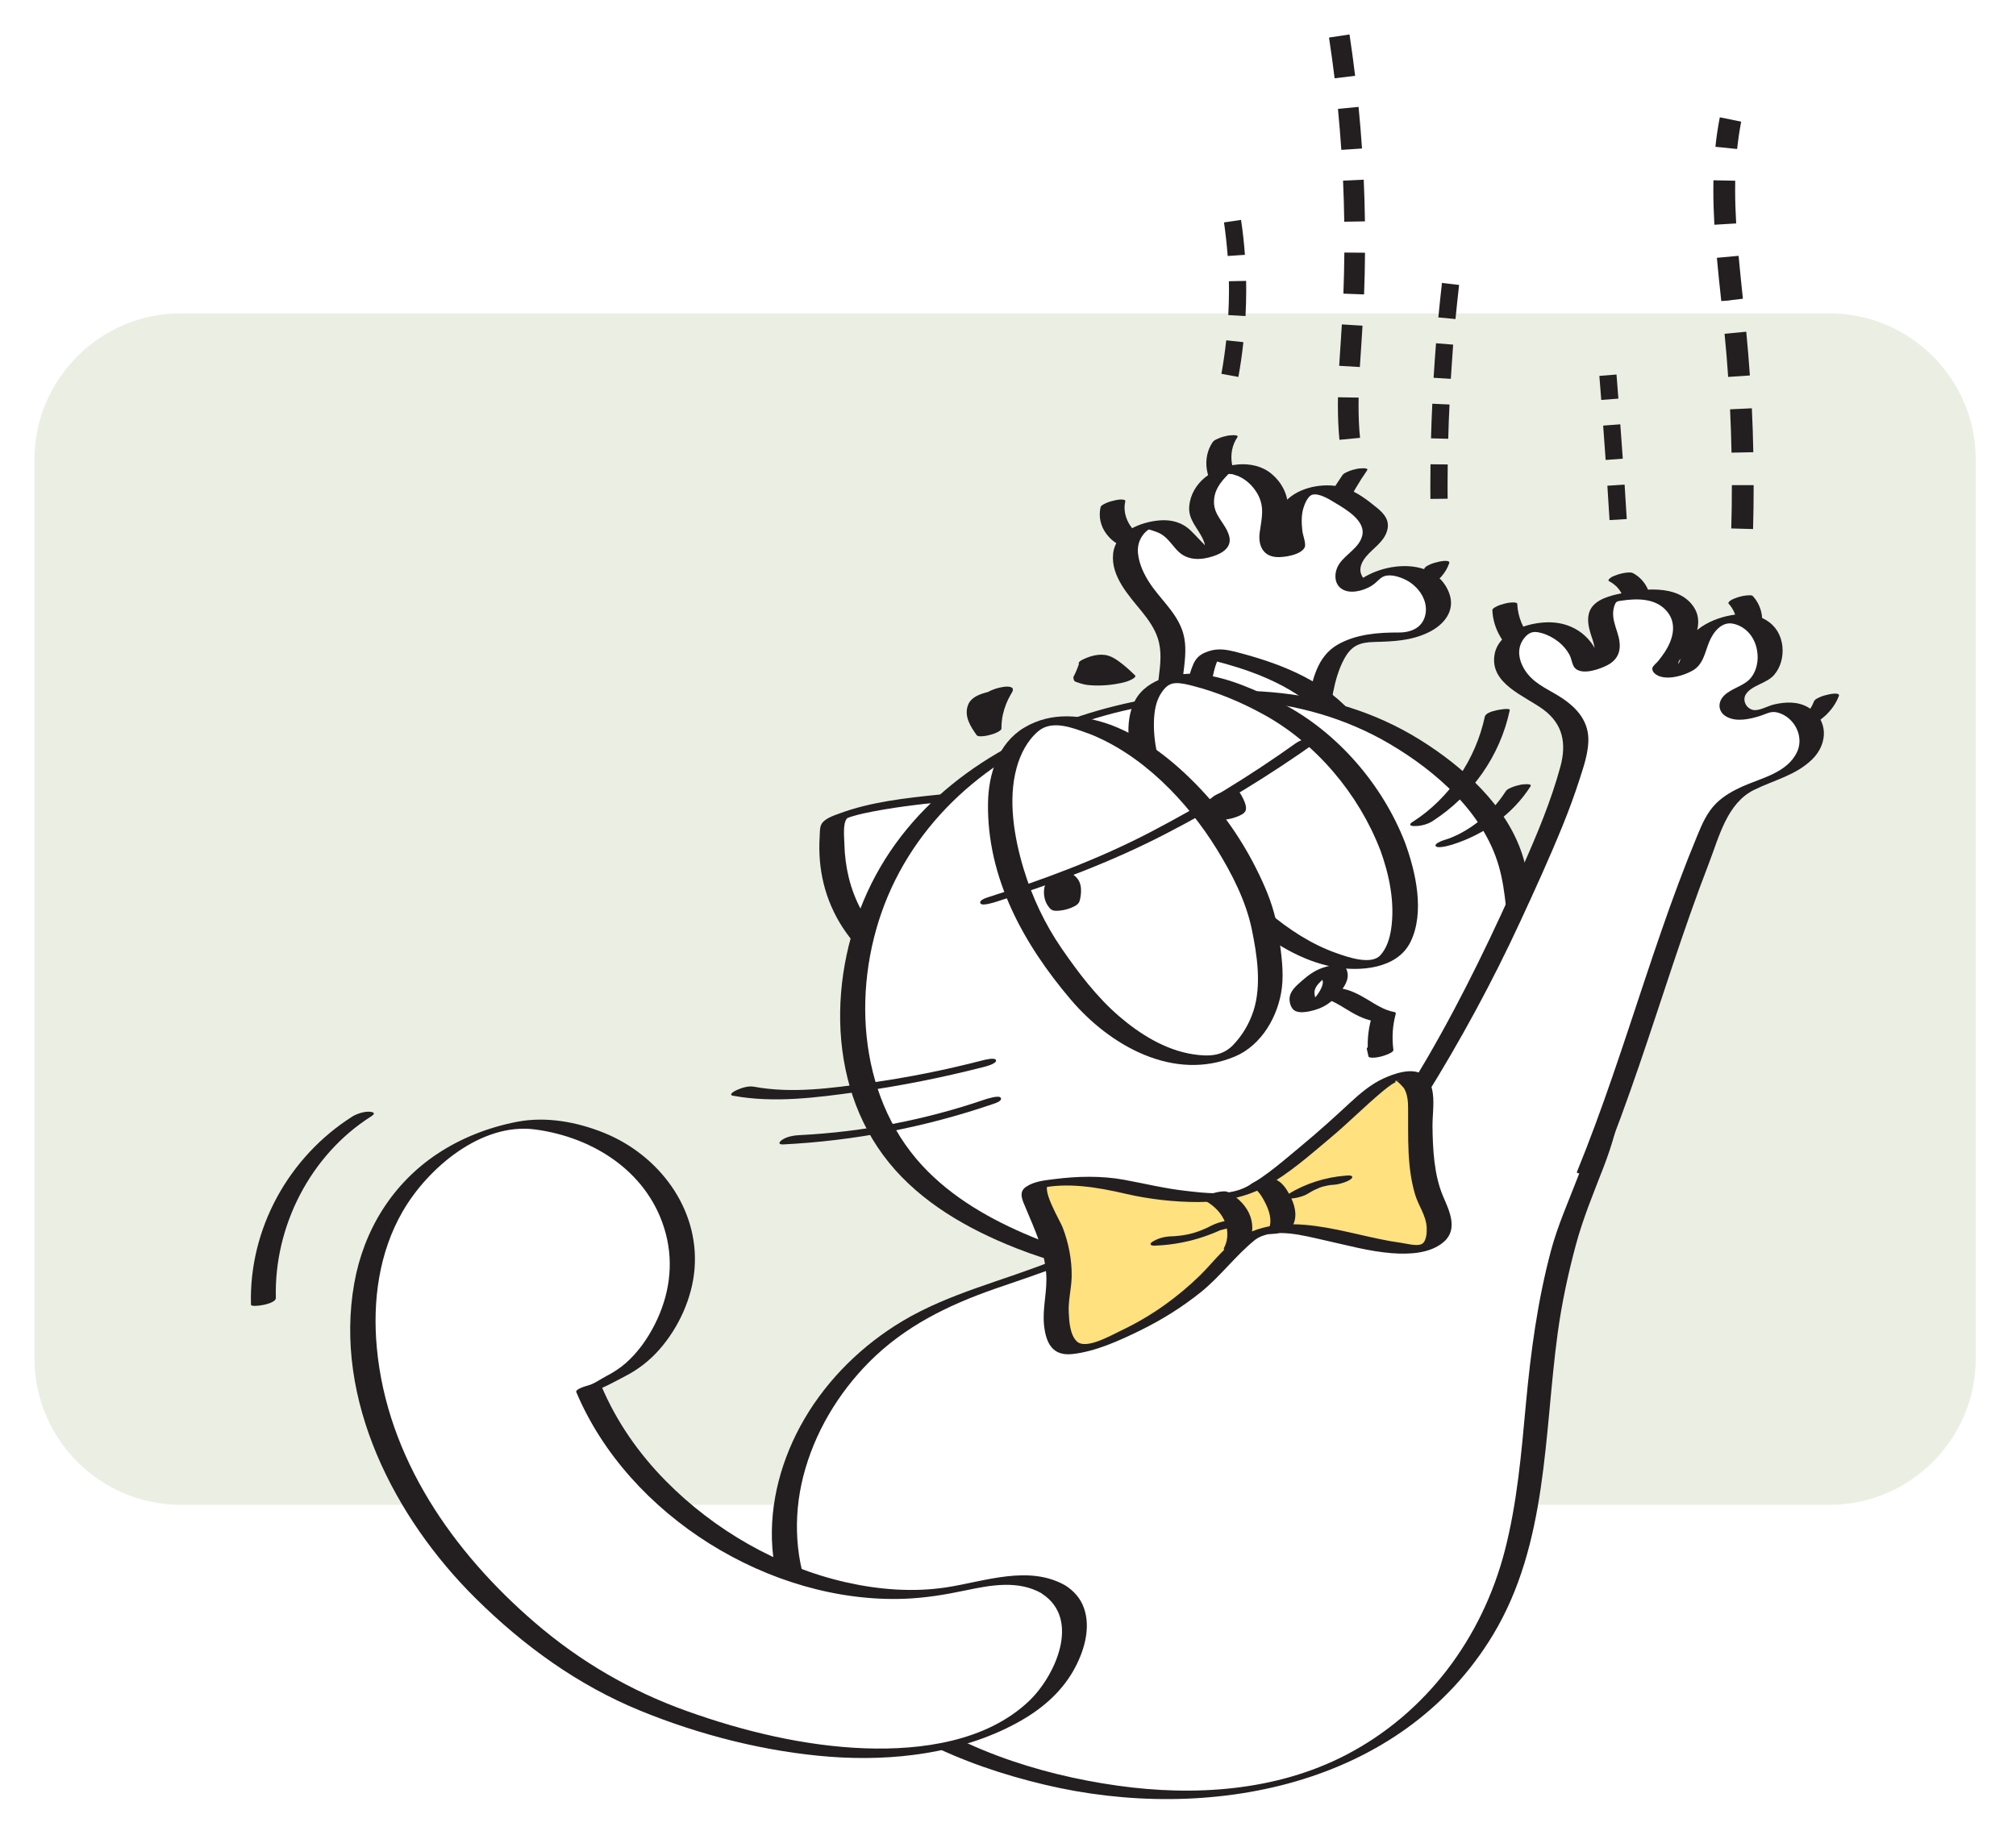 <?xml version="1.0" encoding="UTF-8"?> <svg xmlns="http://www.w3.org/2000/svg" width="234" height="213" viewBox="0 0 234 213" fill="none"> <g filter="url(#filter0_d_311_3315)"> <path d="M229.33 153.74C229.33 163.07 221.7 170.7 212.37 170.7H20.96C11.63 170.7 4 163.07 4 153.74V49.34C4 40.01 11.63 32.38 20.96 32.38H212.37C221.7 32.38 229.33 40.01 229.33 49.34V153.74Z" fill="#EBEFE3"></path> <path d="M133.51 58.54C133.8 58.55 133.44 58.53 133.36 58.51C133.25 58.49 133.14 58.47 133.04 58.44C133.18 58.48 133 58.42 132.98 58.42C132.93 58.4 132.89 58.38 132.84 58.37C132.74 58.33 132.64 58.28 132.54 58.23C132.15 58.02 131.8 57.74 131.49 57.42C131.52 57.45 131.54 57.48 131.57 57.51C130.78 56.64 130.35 55.44 130.6 54.27C130.59 54.31 130.58 54.35 130.58 54.38C130.59 54.34 130.6 54.3 130.61 54.26C130.65 54.08 130.56 54.04 130.39 54.01C130.11 53.96 129.74 54.01 129.48 54.07C129.1 54.15 128.72 54.25 128.37 54.41C128.28 54.46 128.19 54.5 128.09 54.55C127.96 54.61 127.85 54.7 127.76 54.82C127.48 55.95 127.74 57.09 128.44 58.01C128.78 58.46 129.2 58.85 129.69 59.13C130.28 59.47 130.93 59.6 131.6 59.63C131.93 59.65 132.34 59.55 132.65 59.47C132.98 59.38 133.35 59.26 133.64 59.09C133.75 59.02 134.04 58.88 133.99 58.71C133.96 58.52 133.61 58.54 133.51 58.54Z" fill="#231F20"></path> <path d="M144.42 52.36C142.8 51.05 142.45 48.48 143.62 46.77C143.89 46.38 142.58 46.56 142.48 46.58C142.1 46.66 141.72 46.76 141.37 46.92C141.16 47.02 140.9 47.12 140.76 47.32C139.48 49.2 139.91 51.9 141.67 53.31C141.82 53.43 142.25 53.37 142.4 53.36C142.77 53.32 143.17 53.23 143.53 53.1C143.7 53.03 144.77 52.65 144.42 52.36Z" fill="#231F20"></path> <path d="M156.18 54.88C156.9 53.39 157.74 51.96 158.68 50.61C158.95 50.22 157.63 50.4 157.54 50.42C157.16 50.5 156.78 50.6 156.43 50.76C156.22 50.86 155.96 50.96 155.82 51.16C154.88 52.52 154.04 53.95 153.32 55.43C153.11 55.85 154.32 55.65 154.46 55.62C154.84 55.54 155.22 55.44 155.57 55.28C155.76 55.19 156.08 55.08 156.18 54.88Z" fill="#231F20"></path> <path d="M162.39 65.21C164.72 64.94 167.39 63.78 168.21 61.39C168.36 60.95 167.25 61.16 167.07 61.2C166.69 61.28 166.31 61.38 165.96 61.54C165.87 61.59 165.78 61.63 165.68 61.68C165.55 61.74 165.44 61.83 165.35 61.95C165.22 62.33 165.04 62.68 164.82 63.01C164.71 63.17 164.6 63.32 164.47 63.46C164.42 63.52 164.4 63.54 164.46 63.47C164.42 63.51 164.38 63.55 164.35 63.58C164.28 63.65 164.21 63.72 164.13 63.78C164.05 63.84 163.98 63.91 163.9 63.97C163.86 64 163.83 64.02 163.79 64.05C163.66 64.14 163.78 64.05 163.84 64.02C163.75 64.07 163.67 64.13 163.59 64.17C163.55 64.19 163.51 64.21 163.47 64.23C163.28 64.33 163.75 64.1 163.55 64.19C163.51 64.21 163.47 64.23 163.43 64.24C163.23 64.33 163.56 64.19 163.59 64.18C163.54 64.19 163.49 64.22 163.44 64.23C163.21 64.31 163.85 64.12 163.62 64.18C163.58 64.19 163.53 64.2 163.49 64.21C163.32 64.25 163.91 64.12 163.69 64.16C163.64 64.17 163.58 64.18 163.53 64.19C163.61 64.18 163.7 64.16 163.78 64.15C163.74 64.15 163.71 64.16 163.67 64.16C163.29 64.2 162.9 64.3 162.54 64.42C162.29 64.51 161.92 64.64 161.72 64.83C161.63 64.91 161.48 65.06 161.65 65.16C161.86 65.28 162.18 65.24 162.39 65.21Z" fill="#231F20"></path> <path d="M179.21 71.34C178.66 71.01 178.17 70.6 177.73 70.13C177.76 70.16 177.78 70.19 177.81 70.22C176.79 69.08 176.17 67.62 176.11 66.09C176.1 65.93 175.66 65.94 175.61 65.94C175.27 65.94 174.88 66.01 174.56 66.1C174.22 66.19 173.87 66.3 173.57 66.48C173.44 66.56 173.21 66.67 173.22 66.86C173.32 69.07 174.58 71.15 176.48 72.29C176.66 72.4 177.02 72.36 177.21 72.34C177.58 72.3 177.98 72.21 178.34 72.08C178.45 72.03 179.59 71.58 179.21 71.34Z" fill="#231F20"></path> <path d="M191.46 67.16C191.98 65.39 191.18 63.39 189.53 62.53C189.33 62.43 189.01 62.46 188.8 62.48C188.43 62.52 188.03 62.61 187.67 62.74C187.4 62.84 187.07 62.94 186.85 63.15C186.76 63.23 186.6 63.39 186.78 63.48C187.16 63.68 187.5 63.94 187.79 64.26C187.76 64.23 187.74 64.2 187.71 64.17C188.53 65.09 188.91 66.37 188.64 67.58C188.65 67.54 188.66 67.5 188.66 67.47C188.64 67.55 188.62 67.63 188.6 67.71C188.47 68.15 189.55 67.94 189.74 67.9C190.12 67.82 190.5 67.72 190.85 67.56C191.02 67.49 191.4 67.36 191.46 67.16Z" fill="#231F20"></path> <path d="M203.72 70.45C204.94 68.89 204.77 66.59 203.43 65.18C203.31 65.06 202.81 65.12 202.7 65.13C202.33 65.17 201.93 65.26 201.57 65.39C201.29 65.49 200.98 65.6 200.75 65.8C200.63 65.91 200.56 66 200.68 66.13C200.7 66.15 200.71 66.16 200.73 66.18C200.7 66.15 200.68 66.12 200.65 66.09C201.5 67.03 201.8 68.35 201.55 69.59C201.56 69.55 201.57 69.51 201.57 69.48C201.44 70.04 201.21 70.55 200.86 71C200.74 71.16 201 71.23 201.08 71.25C201.36 71.3 201.73 71.25 201.99 71.19C202.37 71.11 202.75 71.01 203.1 70.85C203.34 70.75 203.57 70.64 203.72 70.45Z" fill="#231F20"></path> <path d="M209.57 80.51C211.28 79.83 212.78 78.54 213.44 76.8C213.61 76.36 212.47 76.57 212.3 76.61C211.92 76.69 211.54 76.79 211.19 76.95C211.1 77 211.01 77.04 210.91 77.09C210.78 77.15 210.67 77.24 210.58 77.36C210.31 78.06 209.91 78.7 209.4 79.25C209.44 79.21 209.48 79.16 209.52 79.12C209.24 79.42 208.93 79.68 208.6 79.92C208.43 80.04 208.73 79.84 208.64 79.89C208.6 79.92 208.56 79.94 208.51 79.97C208.42 80.02 208.34 80.07 208.25 80.12C208.2 80.14 208.02 80.24 208.23 80.13C208.44 80.03 208.26 80.12 208.21 80.14C208.11 80.19 208.01 80.23 207.91 80.27C207.76 80.33 207.38 80.5 207.3 80.67C207.22 80.84 207.38 80.9 207.52 80.92C208.21 81.01 208.97 80.75 209.57 80.51Z" fill="#231F20"></path> <path d="M150.82 118.07C150.43 109.7 150.62 101.3 151.37 92.96C151.91 86.96 152.33 81.09 153.72 75.23C154.82 70.6 157.09 69.91 161.81 70C164.03 70.04 166.67 69.01 166.97 66.81C167.1 65.85 166.71 64.87 166.11 64.11C164.22 61.72 160.05 61.71 158.14 64.08C157.15 64.46 156.23 63.12 156.5 62.1C156.77 61.08 157.68 60.38 158.44 59.64C159.2 58.91 159.91 57.88 159.61 56.86C159.42 56.21 158.85 55.75 158.32 55.33C157.24 54.48 156.13 53.61 154.82 53.18C153.52 52.74 151.95 52.81 150.91 53.71C149.27 55.12 149.6 57.7 150.07 59.81C149.43 60.66 147.94 59.88 147.71 58.84C147.47 57.8 147.93 56.73 148.04 55.67C148.32 53 145.91 50.28 143.23 50.48C140.55 50.68 138.58 54.06 139.93 56.39C140.58 57.52 141.85 58.77 141.12 59.85C140.58 60.65 139.31 60.49 138.55 59.91C137.79 59.33 137.29 58.45 136.55 57.83C134 55.71 130.08 57.78 130.71 60.99C131.7 66.08 136.76 67.13 136.13 72.87C134.59 87.03 130.77 100.94 129.01 115.12" fill="white"></path> <path d="M152.27 117.68C151.99 111.36 152.01 105.03 152.37 98.71C152.72 92.58 153.2 86.38 154.12 80.31C154.51 77.76 154.77 74.81 156.02 72.5C156.86 70.94 157.83 70.57 159.51 70.53C161.71 70.47 163.75 70.4 165.78 69.43C167.6 68.56 169.01 66.88 168.18 64.78C166.4 60.25 159.32 61.31 156.71 64.34C157.28 64.09 157.85 63.85 158.42 63.6C158.84 63.51 158.45 63.38 158.27 63.15C158.09 62.91 157.95 62.63 157.91 62.33C157.84 61.68 158.17 61.09 158.58 60.6C159.43 59.58 160.69 58.89 161.03 57.51C161.31 56.38 160.64 55.61 159.81 54.94C158.71 54.04 157.54 53.14 156.18 52.68C154.13 51.98 151.27 52.4 149.6 53.83C148.79 54.52 148.4 55.48 148.27 56.52C148.23 56.87 148.6 60.07 148.54 60.1C149 59.94 149.46 59.78 149.92 59.63C150.1 59.59 149.41 59 149.38 58.96C149.13 58.6 149.08 58.17 149.08 57.75C149.08 56.79 149.47 55.87 149.49 54.9C149.52 53.4 148.73 51.96 147.59 51.01C145.43 49.21 141.9 49.76 139.83 51.46C138.85 52.27 138.16 53.44 138.04 54.72C137.88 56.37 139.04 57.26 139.65 58.65C139.77 58.93 139.91 59.28 139.86 59.6C139.81 59.95 139.32 60.3 140.07 59.9C140.77 59.53 140.35 59.8 140.03 59.48C139.42 58.87 138.83 58.2 138.2 57.59C137.22 56.64 135.96 56.31 134.63 56.41C132.39 56.59 129.46 57.73 129.2 60.3C128.93 62.92 131.05 65.17 132.56 67.03C133.3 67.95 133.99 68.92 134.37 70.05C134.88 71.57 134.69 73.09 134.5 74.65C134 78.87 133.3 83.06 132.54 87.24C130.82 96.64 128.74 105.98 127.54 115.47C127.51 115.7 130.34 115.51 130.44 114.69C131.45 106.72 133.07 98.84 134.59 90.95C135.35 87.01 136.08 83.07 136.68 79.1C136.97 77.2 137.23 75.3 137.45 73.39C137.62 71.89 137.72 70.44 137.16 69C136.36 66.92 134.59 65.46 133.41 63.63C132.76 62.63 132.21 61.45 132.09 60.25C132.03 59.63 132.13 59.02 132.43 58.47C132.57 58.21 132.75 57.97 132.96 57.77C133.09 57.64 133.24 57.53 133.39 57.43C133.04 57.47 133.07 57.49 133.45 57.49C134.09 57.7 134.61 57.83 135.15 58.27C135.79 58.79 136.23 59.52 136.83 60.08C137.95 61.11 139.47 61.02 140.83 60.57C141.93 60.21 143.04 59.51 142.66 58.19C142.24 56.73 140.88 55.88 140.91 54.24C140.93 52.89 141.66 51.99 142.54 51.08C142.64 51.01 142.74 50.95 142.84 50.88C142.45 50.99 142.51 51.04 143.02 51.04C143.42 51.17 143.76 51.26 144.12 51.47C144.9 51.91 145.53 52.57 145.97 53.35C146.83 54.9 146.43 56.2 146.21 57.85C146.03 59.28 146.57 60.55 148.14 60.67C148.96 60.74 151.08 60.43 151.45 59.51C151.61 59.11 151.22 58.11 151.17 57.66C151.07 56.8 151.03 55.89 151.27 55.04C151.41 54.56 151.79 53.57 152.34 53.43C153.1 53.23 154.27 53.95 154.89 54.33C156.16 55.09 158.6 56.46 158.1 58.25C157.72 59.62 156.25 60.31 155.48 61.42C154.76 62.45 154.76 64.09 156.15 64.57C157.18 64.93 158.72 64.43 159.52 63.78C160.02 63.38 160.31 62.91 160.98 62.82C161.73 62.72 162.63 63.03 163.27 63.37C164.6 64.08 165.71 65.59 165.48 67.17C165.23 68.83 163.86 69.43 162.38 69.43C159.98 69.42 157.42 69.61 155.28 70.83C152.86 72.21 152.33 74.97 151.82 77.5C150.92 81.92 150.5 86.42 150.1 90.9C149.29 100.08 148.92 109.23 149.34 118.44C149.39 118.84 152.3 118.41 152.27 117.68Z" fill="#231F20"></path> <path d="M180.62 111.88C169.57 106.98 143.24 105.55 138.94 120.79C138.02 124.04 137.97 127.52 136.76 130.67C134.65 136.17 129.36 139.82 123.93 142.12C118.51 144.42 112.67 145.74 107.45 148.46C99.03 152.84 92.51 161.15 91.25 170.56C89.32 184.93 101.03 195.02 113.33 199.8C133.25 207.55 157.95 206.75 170.98 187.46C178 177.06 177.8 164.32 179.21 152.32C179.72 148.02 180.67 143.67 181.83 139.54C183.23 134.59 185.89 130.16 186.63 124.99C187.36 119.95 185.64 114.11 180.62 111.88Z" fill="white"></path> <path d="M181.99 111.41C175.19 108.43 167.21 107.6 159.86 108.09C152.6 108.58 143.77 110.64 139.39 117.04C136.4 121.41 137.14 126.94 135.05 131.64C132.69 136.95 127.48 140.25 122.28 142.34C116.43 144.7 110.18 146.12 104.72 149.39C100.1 152.16 96.11 156.05 93.38 160.71C90.75 165.2 89.26 170.49 89.65 175.71C90.03 180.74 92.24 185.38 95.5 189.18C102.02 196.77 111.69 200.92 121.24 203.19C140.14 207.69 162.62 203.52 173.31 185.77C179.66 175.21 179.2 162.59 180.8 150.79C181.27 147.35 181.99 143.96 182.89 140.61C183.73 137.46 184.97 134.5 186.14 131.47C188.04 126.52 189.37 120.92 186.75 115.95C185.69 113.95 184.05 112.37 181.99 111.41C181.47 111.17 180.64 111.45 180.14 111.62C180.03 111.66 178.85 112.17 179.25 112.35C183.68 114.41 185.55 119.25 185.32 123.92C185.03 129.95 181.57 135.42 180.03 141.17C178.47 147.01 177.68 152.91 177.12 158.92C176.59 164.66 176.11 170.44 174.66 176.04C172.04 186.15 165.57 194.89 156.23 199.74C148.11 203.95 138.61 204.56 129.68 203.3C120.33 201.98 110.73 198.8 103.21 192.95C99.43 190.01 96.16 186.32 94.26 181.89C92.29 177.31 92.01 172.2 93.24 167.38C94.52 162.37 97.27 157.76 100.91 154.1C105.02 149.98 110.01 147.53 115.46 145.63C120.9 143.74 126.47 142.06 131.24 138.72C133.22 137.33 135.04 135.65 136.44 133.67C138.05 131.38 138.82 128.77 139.3 126.04C140.06 121.73 140.69 117.61 143.97 114.44C146.41 112.08 149.58 110.68 152.86 109.92C160.04 108.27 168.02 108.9 175.07 110.87C176.49 111.27 177.9 111.76 179.25 112.35C179.78 112.58 180.59 112.32 181.1 112.14C181.21 112.1 182.39 111.58 181.99 111.41Z" fill="#231F20"></path> <path d="M142.05 72.16C148.46 73.78 155.18 76.62 157.95 83.07C158.18 83.61 158.37 84.28 158.03 84.75C157.78 85.09 157.34 85.21 156.93 85.3C151.44 86.47 139.93 84.88 139.01 77.7C138.92 76.98 139.62 71.57 140.93 71.88C141.26 71.97 141.64 72.06 142.05 72.16Z" fill="white"></path> <path d="M140.85 72.69C144.62 73.65 148.4 74.98 151.55 77.32C153.1 78.47 154.45 79.86 155.47 81.49C155.97 82.28 156.57 83.25 156.73 84.18C156.74 84.23 156.75 84.28 156.76 84.33C156.69 84.59 156.8 84.77 157.06 84.87C157.06 84.89 156.61 84.95 156.58 84.96C156.4 84.99 156.05 85.03 155.8 85.05C152.92 85.32 149.85 84.94 147.12 84C144.46 83.08 141.74 81.45 140.77 78.66C140.34 77.41 140.47 76.27 140.69 74.99C140.82 74.25 140.98 73.51 141.26 72.81C141.37 72.53 141.56 72.28 141.66 72.01C141.67 71.99 141.68 71.98 141.7 71.96C142.15 71.38 141.49 71.53 139.73 72.43C140.05 72.56 140.49 72.6 140.85 72.69C141.46 72.84 142.32 72.55 142.87 72.29C143.12 72.18 143.86 71.79 143.25 71.64C142.03 71.33 141.05 71.25 139.85 71.77C139.2 72.05 138.79 72.47 138.51 73.11C137.92 74.45 137.67 76.05 137.58 77.49C137.36 80.72 140.36 83.2 143 84.39C146.31 85.88 150.12 86.36 153.71 86.14C154.56 86.09 155.41 85.99 156.25 85.84C157.26 85.66 158.62 85.41 159.33 84.6C160.14 83.69 159.27 82.29 158.78 81.41C158.21 80.38 157.52 79.43 156.73 78.57C153.24 74.73 148.15 72.88 143.24 71.63C142.63 71.48 141.77 71.77 141.22 72.03C140.98 72.14 140.24 72.53 140.85 72.69Z" fill="#231F20"></path> <path d="M100.95 105.47C100.23 104.7 99.57 103.83 98.98 102.87C96.91 99.53 96.21 95.42 96.71 91.52C97.21 90.01 107.46 88.82 108.97 88.71C114.19 88.32 118.09 89.4 118.05 95.44C118.02 99.84 115.46 102.71 112.76 105.96C109.1 110.38 104.42 109.19 100.95 105.47Z" fill="white"></path> <path d="M102.4 105.08C100.53 103.03 99.18 100.59 98.52 97.89C98.21 96.62 98.04 95.3 98.01 93.99C97.99 93.2 97.81 91.64 98.29 91.04C98.39 90.92 98.77 90.82 99.04 90.74C99.8 90.51 100.59 90.35 101.37 90.2C102.99 89.89 104.63 89.65 106.27 89.45C109 89.12 112.39 88.67 114.68 90.54C116.07 91.67 116.52 93.5 116.59 95.21C116.7 97.82 115.83 100.19 114.39 102.34C113.59 103.52 112.68 104.62 111.77 105.71C111.02 106.62 110.04 107.91 108.83 108.22C107.78 108.49 106.4 107.93 105.5 107.47C104.29 106.85 103.25 105.97 102.32 104.99C101.85 104.5 99.23 105.57 99.58 105.94C101.38 107.83 103.68 109.31 106.37 109.34C109.09 109.37 111.85 108.22 113.7 106.23C115.68 104.11 117.75 101.62 118.78 98.88C119.65 96.58 119.9 93.62 118.8 91.35C117.06 87.74 112.27 87.91 108.89 88.26C105.1 88.65 101.05 89.1 97.46 90.43C96.81 90.67 95.8 90.99 95.39 91.61C95.12 92.03 95.17 92.67 95.14 93.16C95.08 94.05 95.09 94.95 95.16 95.85C95.46 99.6 96.96 103.08 99.5 105.86C100.07 106.49 102.51 105.2 102.4 105.08Z" fill="#231F20"></path> <path d="M139.3 143.06C132.31 144.4 125.04 142.8 118.46 140.08C110.17 136.66 103.21 131.65 100.4 122.66C97.08 112.05 99.72 100.33 106.78 91.83C116.43 80.2 133.29 75.54 147.91 76.98C152.56 77.44 157.07 78.89 161.2 81.06C165.11 83.12 168.7 85.96 171.59 89.29C175.16 93.4 175.93 96.98 176.43 102.31C176.61 104.28 176.73 106.3 177.46 108.15C178.19 109.99 179.67 111.68 181.62 112.05" fill="white"></path> <path d="M139.59 142.59C132.85 143.82 125.89 142.13 119.67 139.54C115.02 137.61 110.5 135.05 107.05 131.32C99.38 123.03 98.82 110.03 103.07 100C107.42 89.73 116.66 82.58 127.18 79.38C138.36 75.98 151.12 76.35 161.33 82.38C166.72 85.56 172.18 90.35 173.97 96.55C174.85 99.61 174.83 102.78 175.33 105.9C175.81 108.88 177.26 111.84 180.42 112.59C181.04 112.74 181.88 112.45 182.44 112.19C182.68 112.08 183.44 111.68 182.82 111.54C179.44 110.74 178.42 106.98 178.08 103.99C177.75 101.07 177.62 98.12 176.72 95.29C174.89 89.54 169.79 84.98 164.81 81.88C154.27 75.32 141.28 75.04 129.51 77.94C118.55 80.64 107.99 86.71 102.18 96.67C96.38 106.6 95.44 120.5 102.5 130.09C106.06 134.93 111.3 138.13 116.77 140.43C123.82 143.39 131.42 144.92 139.02 143.54C139.3 143.49 140.74 143.19 140.73 142.8C140.72 142.34 139.87 142.54 139.59 142.59Z" fill="#231F20"></path> <path d="M161.64 94.23C159.85 89.48 156.54 85.19 152.88 81.85C149.77 79.01 145.8 77.14 141.86 75.76C139.18 74.82 135.74 73.79 133.6 76.36C132.11 78.16 132.36 81.66 132.87 83.85C133.42 86.23 134.51 88.88 135.93 90.88C137.1 92.53 138.07 94.42 139.44 95.88C143.07 99.75 146.42 103.44 151.18 105.97C153.58 107.25 156.46 108.18 159.21 107.86C161.92 107.54 162.86 104.98 163 102.58C163.17 99.72 162.65 96.9 161.64 94.23Z" fill="white"></path> <path d="M163.09 93.84C160.5 87.13 155.26 81.03 148.87 77.69C146.01 76.2 142.65 74.67 139.41 74.29C136.75 73.97 133.14 74.73 131.76 77.3C130.39 79.86 131.06 83.37 131.91 85.98C132.48 87.73 133.25 89.43 134.27 90.97C135.31 92.53 136.26 94.19 137.44 95.64C139.64 98.34 142.26 100.93 144.94 103.15C147.77 105.5 151.09 107.55 154.75 108.25C157.79 108.83 162.17 108.51 163.72 105.35C165.4 101.92 164.33 97.23 163.09 93.84C162.87 93.25 160.02 94.14 160.19 94.62C161.26 97.54 161.94 100.82 161.46 103.93C161.3 104.97 160.95 106.1 160.22 106.9C159.16 108.07 156.44 107.12 155.17 106.67C149.35 104.63 144.56 99.77 140.61 95.2C139.65 94.09 138.91 92.83 138.12 91.61C137.29 90.33 136.43 89.11 135.78 87.72C134.64 85.26 133.86 82.51 133.94 79.78C133.97 78.6 134.16 77.35 134.85 76.36C135.27 75.76 135.7 75.36 136.41 75.31C137.11 75.27 137.87 75.48 138.54 75.65C141.35 76.37 144.15 77.56 146.69 78.96C152.77 82.3 157.7 88.19 160.19 94.64C160.42 95.22 163.27 94.3 163.09 93.84Z" fill="#231F20"></path> <path d="M127.63 80.65C124.94 79.66 121.9 78.93 119.48 80.8C117.31 82.47 116.3 85.29 116.16 87.95C115.88 93.34 117.41 98.69 119.93 103.48C121.39 106.26 123.33 108.65 125.27 111.09C128.41 115.04 133.92 119.21 139.17 119.05C140.86 119 142.53 118.88 143.83 117.74C146.51 115.38 147.7 112.07 147.38 108.59C147.11 105.76 146.93 103.21 145.87 100.56C143.66 95.04 140.32 89.97 135.85 86.01C135.41 85.62 134.97 85.24 134.51 84.87C132.42 83.15 130.16 81.58 127.63 80.65Z" fill="white"></path> <path d="M129 80.18C125.66 78.98 122.08 78.57 118.89 80.47C115.84 82.29 114.73 85.88 114.68 89.24C114.55 97.92 118.81 105.6 124.28 112.04C128.84 117.41 136.26 121.63 143.35 118.65C146.46 117.34 148.4 113.91 148.79 110.67C149.02 108.79 148.73 106.83 148.48 104.96C148.21 102.88 147.66 100.94 146.83 99.02C145.12 95.07 142.81 91.39 139.91 88.2C136.91 84.9 133.2 81.79 129 80.18C128.44 79.97 127.68 80.21 127.15 80.39C127.05 80.43 125.86 80.97 126.26 81.12C132.53 83.52 137.81 89.01 141.27 94.64C143 97.46 144.61 100.59 145.29 103.85C145.91 106.84 146.45 110.36 145.5 113.33C145.02 114.82 144.2 116.22 143.11 117.34C141.84 118.65 140.24 118.66 138.5 118.4C135.27 117.91 132.29 116.05 129.86 113.95C127.29 111.73 125.16 108.92 123.24 106.13C121.29 103.3 119.8 100.15 118.81 96.86C117.72 93.24 116.97 88.87 118 85.14C118.43 83.56 119.24 81.97 120.5 80.9C122.11 79.53 124.49 80.49 126.26 81.13C126.82 81.33 127.57 81.11 128.11 80.92C128.21 80.88 129.4 80.32 129 80.18Z" fill="#231F20"></path> <path d="M115.35 76.99C115.34 76.83 115.5 76.68 115.66 76.71C114.92 76.73 114.32 76.61 113.91 77.33C113.58 77.9 113.61 78.62 113.82 79.25C114.03 79.88 114.42 80.42 114.8 80.96C114.79 79.48 115.22 78 116 76.75C116.08 76.63 116.16 76.49 116.1 76.36C116.04 76.23 115.78 76.27 115.83 76.41" fill="#231F20"></path> <path d="M116.8 76.6C116.8 76.58 116.8 76.56 116.8 76.54C116.79 76.58 116.78 76.62 116.78 76.65C116.8 76.58 116.86 76.54 116.8 76.6C116.63 76.69 116.47 76.78 116.31 76.87C116.33 76.86 116.35 76.85 116.36 76.84C115.99 76.95 115.62 77.06 115.25 77.18C115.27 77.18 115.29 77.17 115.31 77.17C115.09 77.19 114.87 77.22 114.64 77.24C114.66 77.24 114.68 77.24 114.7 77.24C115.34 76.88 115.97 76.52 116.61 76.16C116.37 76.16 116.13 76.16 115.88 76.17C115.26 76.2 114.66 76.31 114.07 76.51C113.34 76.75 112.6 77.13 112.34 77.9C111.9 79.18 112.64 80.33 113.35 81.33C113.46 81.48 113.68 81.48 113.85 81.48C114.19 81.48 114.58 81.41 114.9 81.32C115.24 81.23 115.59 81.12 115.89 80.94C116.03 80.85 116.24 80.75 116.24 80.56C116.24 79.99 116.3 79.43 116.42 78.88C116.41 78.92 116.4 78.96 116.4 78.99C116.58 78.16 116.89 77.36 117.32 76.63C117.42 76.46 117.55 76.29 117.57 76.08C117.58 75.84 117.37 75.77 117.17 75.73C116.86 75.68 116.52 75.73 116.22 75.79C115.83 75.86 115.44 75.98 115.08 76.14C114.85 76.24 114.35 76.43 114.39 76.77C114.41 76.93 114.82 76.92 114.89 76.92C115.23 76.92 115.62 76.85 115.94 76.76C116.28 76.67 116.63 76.56 116.93 76.38C117.05 76.3 117.31 76.18 117.28 76C117.28 75.99 117.28 75.98 117.28 75.96C117.27 76 117.26 76.04 117.26 76.07C117.26 76.05 117.27 76.03 117.29 76.01C117.18 76.1 117.07 76.19 116.96 76.28C116.97 76.27 116.98 76.27 116.99 76.26C116.66 76.39 116.33 76.52 116 76.64C116.01 76.64 116.03 76.63 116.04 76.63C115.69 76.68 115.34 76.74 114.99 76.79C114.7 76.7 114.61 76.69 114.72 76.77C114.69 76.74 114.67 76.71 114.64 76.68C114.68 76.74 114.68 76.78 114.68 76.85C114.69 76.81 114.7 76.77 114.7 76.74C114.65 76.94 114.52 77.1 114.42 77.28C114.33 77.44 114.24 77.61 114.16 77.78C113.99 78.14 113.84 78.52 113.72 78.91C113.48 79.69 113.36 80.51 113.36 81.33C114.33 81.07 115.29 80.81 116.26 80.55C115.61 79.63 114.92 78.59 115.17 77.41C115.16 77.45 115.15 77.49 115.15 77.52C115.2 77.33 115.27 77.14 115.38 76.97C115.41 76.93 115.55 76.77 115.46 76.85C115.47 76.84 115.54 76.79 115.55 76.78C115.51 76.81 115.47 76.83 115.43 76.86C115.55 76.79 115.49 76.82 115.24 76.94C115.02 77.04 114.81 77.11 114.58 77.16C114.49 77.18 114.4 77.2 114.31 77.21C114.18 77.23 114.14 77.23 114.21 77.23C114.35 77.22 113.93 77.24 114.07 77.24C114.11 77.24 114.15 77.24 114.19 77.24C114.37 77.24 114.54 77.24 114.72 77.24C115.4 77.23 116.18 77.05 116.77 76.69C116.88 76.62 117.17 76.48 117.12 76.31C117.08 76.14 116.73 76.16 116.62 76.16C115.92 76.15 115.16 76.37 114.54 76.68C114.24 76.83 113.93 77.01 113.91 77.38C113.9 77.53 114.38 77.53 114.41 77.53C114.75 77.53 115.14 77.46 115.46 77.37C115.8 77.28 116.15 77.17 116.45 76.99C116.59 76.89 116.78 76.79 116.8 76.6Z" fill="#231F20"></path> <path d="M130.33 74.83C129.75 74.27 127.53 72.14 126.65 72.62C126.83 72.52 126.05 74.34 126.04 74.23C126.09 74.74 126.04 74.56 126.59 74.79C127.47 75.16 129.43 75.05 130.33 74.83Z" fill="#231F20"></path> <path d="M131.7 74.36C131.1 73.78 130.49 73.22 129.81 72.74C129.46 72.49 129.08 72.26 128.67 72.13C127.66 71.81 126.47 72.16 125.56 72.63C125.48 72.67 125.17 72.86 125.21 73.01C125.25 73.15 125.48 73.15 125.58 73.15C126.21 73.19 126.9 72.99 127.48 72.75C127.48 72.75 127.48 72.75 127.49 72.75C127 72.88 126.51 73.01 126.03 73.14C126.03 73.14 126.03 73.14 126.04 73.14C125.8 73.12 125.56 73.11 125.31 73.09C125.31 73.09 125.32 73.09 125.32 73.1C125.29 73.07 125.27 73.04 125.24 73.01C125.25 73.04 125.24 73.08 125.23 73.11C125.24 73.07 125.25 73.03 125.25 73C125.18 73.29 125.05 73.58 124.94 73.86C124.88 74 124.82 74.14 124.75 74.28C124.73 74.33 124.7 74.38 124.67 74.44C124.63 74.53 124.55 74.57 124.74 74.39C124.9 74.3 125.06 74.21 125.22 74.12C125.95 74 126.68 73.89 127.41 73.77C127.44 73.8 127.46 73.83 127.49 73.86C127.45 73.7 127.08 73.71 126.99 73.71C126.65 73.71 126.26 73.78 125.94 73.87C125.6 73.96 125.25 74.07 124.95 74.25C124.82 74.33 124.58 74.45 124.6 74.63C124.61 74.8 124.6 74.97 124.75 75.09C124.85 75.17 125 75.19 125.12 75.24C125.58 75.41 126.03 75.52 126.52 75.55C127.84 75.65 129.16 75.53 130.44 75.22C130.77 75.14 131.14 75.01 131.43 74.84C131.51 74.79 131.83 74.62 131.78 74.46C131.74 74.3 131.39 74.31 131.28 74.31C130.92 74.32 130.57 74.39 130.23 74.47C130.78 74.34 130.6 74.39 130.48 74.41C130.44 74.42 130.41 74.42 130.37 74.43C130.33 74.44 130.29 74.44 130.25 74.45C130.1 74.48 130.63 74.4 130.43 74.42C130.25 74.44 130.06 74.47 129.88 74.48C129.83 74.48 129.78 74.49 129.73 74.49C129.6 74.5 130.06 74.47 129.83 74.48C129.73 74.48 129.63 74.49 129.53 74.49C129.33 74.49 129.12 74.49 128.92 74.49C128.88 74.49 128.84 74.48 128.8 74.48C129.07 74.48 128.88 74.48 128.81 74.48C128.72 74.47 128.62 74.46 128.53 74.45C128.37 74.43 128.21 74.38 128.05 74.36C127.97 74.35 128.18 74.41 128.07 74.37C128.04 74.36 128 74.35 127.97 74.33C127.89 74.3 127.81 74.27 127.72 74.24C127.64 74.21 127.53 74.2 127.46 74.13C127.49 74.16 127.51 74.19 127.54 74.22C127.47 74.13 127.48 73.96 127.47 73.85C126.5 74.11 125.54 74.37 124.57 74.63C124.63 74.87 125.25 74.78 125.38 74.77C125.93 74.7 126.49 74.56 126.98 74.31C127.19 74.21 127.39 74.09 127.5 73.89C127.62 73.67 127.71 73.44 127.8 73.21C127.89 72.98 127.99 72.74 128.06 72.5C128.08 72.43 128.13 72.32 128.1 72.25C128.02 72 127.43 72.1 127.29 72.11C126.79 72.16 126.28 72.31 125.81 72.51C126.45 72.55 127.09 72.59 127.72 72.63C127.25 72.88 126.72 73.03 126.2 73.09C125.94 73.1 125.87 73.11 125.98 73.11C126.04 73.11 126.02 73.11 125.92 73.11C125.66 73.09 126.03 73.12 126.03 73.14C126.03 73.14 125.85 73.07 126 73.13C126.04 73.14 126.07 73.16 126.11 73.17C126.19 73.2 126.27 73.24 126.34 73.28C126.7 73.46 127.04 73.7 127.36 73.95C127.91 74.37 128.43 74.84 128.93 75.32C129.05 75.44 129.53 75.38 129.66 75.37C130.03 75.33 130.43 75.24 130.79 75.11C131.06 75.01 131.39 74.91 131.61 74.7C131.74 74.58 131.83 74.49 131.7 74.36Z" fill="#231F20"></path> <path d="M154.98 109.49C154.77 107.49 152.97 109.23 152.33 109.8C151.38 110.63 150.77 111.26 151.4 112.56C151.55 112.87 151.89 113 152.21 112.96C152.53 112.92 152.82 112.73 153.09 112.51C153.66 112.07 154.16 111.5 154.56 110.86C154.81 110.45 155.03 109.97 154.98 109.49Z" fill="white"></path> <path d="M156.43 109.1C156.39 108.75 156.28 108.31 155.93 108.14C155.71 108.03 155.44 108.01 155.21 108.02C154.62 108.04 154.04 108.18 153.48 108.37C152.58 108.68 151.84 109.23 151.13 109.85C150.47 110.44 149.64 111.09 149.68 112.07C149.7 112.55 149.91 113.2 150.4 113.39C150.9 113.59 151.48 113.51 151.99 113.41C152.75 113.26 153.47 112.99 154.11 112.56C154.7 112.16 155.22 111.63 155.64 111.06C156.07 110.49 156.49 109.82 156.43 109.1C156.42 108.94 155.99 108.95 155.93 108.95C155.59 108.95 155.2 109.02 154.88 109.11C154.54 109.2 154.19 109.31 153.89 109.49C153.76 109.57 153.52 109.69 153.54 109.87C153.55 110.04 153.54 110.2 153.5 110.37C153.51 110.33 153.52 110.29 153.52 110.26C153.34 110.98 152.83 111.63 152.33 112.17C152.37 112.13 152.41 112.08 152.45 112.04C152.23 112.27 152 112.48 151.75 112.67C151.7 112.71 151.62 112.79 151.57 112.8C151.69 112.72 151.7 112.71 151.61 112.77C151.5 112.83 151.54 112.81 151.72 112.72C151.98 112.61 152.26 112.53 152.54 112.48C153.07 112.44 153.22 112.42 153 112.42C153.3 112.43 153.1 112.42 153.01 112.4C153.07 112.42 153.12 112.43 153.18 112.45C153.06 112.41 152.95 112.34 152.86 112.25C152.89 112.28 152.91 112.31 152.94 112.34C152.64 111.98 152.52 111.38 152.6 110.93C152.59 110.97 152.58 111.01 152.58 111.04C152.66 110.67 152.88 110.36 153.14 110.09C153.1 110.13 153.06 110.18 153.02 110.22C153.41 109.81 153.85 109.43 154.29 109.08C154.39 109 154.5 108.92 154.61 108.84C154.81 108.7 154.41 108.96 154.6 108.85C154.65 108.82 154.71 108.78 154.76 108.75C154.99 108.62 154.47 108.88 154.68 108.79C154.84 108.72 154.29 108.94 154.46 108.88C154.63 108.82 154.03 109.01 154.18 108.97C154.06 109 153.75 109.07 153.56 109.09C153.72 109.07 153.2 109.1 153.36 109.1C153.48 109.1 153.11 109.05 153.21 109.09C153.23 109.1 153.26 109.1 153.28 109.11C153.22 109.09 153.17 109.08 153.11 109.06C153.2 109.09 153.28 109.14 153.34 109.21C153.31 109.18 153.29 109.15 153.26 109.12C153.44 109.33 153.49 109.61 153.52 109.88C153.54 110.04 153.96 110.03 154.02 110.03C154.36 110.03 154.75 109.96 155.07 109.87C155.41 109.78 155.76 109.67 156.06 109.49C156.2 109.4 156.45 109.28 156.43 109.1Z" fill="#231F20"></path> <path d="M158.65 117.78C158.71 118.07 158.78 118.35 158.84 118.64C158.87 118.8 159.26 118.79 159.34 118.79C159.68 118.79 160.07 118.72 160.39 118.63C160.73 118.53 161.08 118.42 161.38 118.25C161.51 118.18 161.76 118.05 161.73 117.87C161.55 116.48 161.63 115.08 162 113.73C162.05 113.56 161.95 113.51 161.78 113.48C160.68 113.27 159.71 112.64 158.76 112.06C157.76 111.46 156.73 110.9 155.57 110.74C154.91 110.65 154.14 110.86 153.55 111.14C153.35 111.23 152.52 111.71 153.17 111.79C154.29 111.94 155.26 112.55 156.2 113.12C157.2 113.73 158.21 114.31 159.38 114.53C159.31 114.45 159.23 114.36 159.16 114.28C158.77 115.71 158.65 117.18 158.84 118.65C159.81 118.39 160.77 118.13 161.74 117.87C161.68 117.58 161.61 117.3 161.55 117.01C161.52 116.85 161.13 116.86 161.05 116.86C160.71 116.86 160.32 116.93 160 117.02C159.66 117.12 159.31 117.23 159.01 117.4C158.89 117.47 158.61 117.61 158.65 117.78Z" fill="#231F20"></path> <path d="M85.1 123.21C89.87 124.09 94.84 123.42 99.6 122.76C104.54 122.07 109.43 121.09 114.26 119.85C114.49 119.79 115.71 119.47 115.61 119.09C115.51 118.71 114.23 119.06 114.06 119.1C109.72 120.22 105.32 121.11 100.89 121.72C96.49 122.33 91.92 122.98 87.51 122.16C86.87 122.04 86.07 122.29 85.49 122.56C85.27 122.66 84.47 123.1 85.1 123.21Z" fill="#231F20"></path> <path d="M90.92 128.86C99.22 128.44 107.4 126.86 115.26 124.17C115.53 124.08 116.39 123.81 116.15 123.44C115.94 123.11 114.52 123.58 114.3 123.65C107.37 126.02 100.15 127.41 92.83 127.78C92.17 127.81 91.34 127.94 90.78 128.33C90.39 128.6 90.3 128.89 90.92 128.86Z" fill="#231F20"></path> <path d="M166.23 91.36C170.82 88.4 174.1 83.81 175.24 78.45C175.31 78.13 173.81 78.43 173.69 78.46C173.3 78.56 172.44 78.75 172.34 79.22C171.29 84.12 168.26 88.65 164.04 91.37C163.96 91.42 163.64 91.59 163.69 91.75C163.73 91.91 164.1 91.9 164.19 91.9C164.82 91.92 165.68 91.71 166.23 91.36Z" fill="#231F20"></path> <path d="M168.55 94.06C172.24 92.9 175.55 90.57 177.65 87.29C177.9 86.89 176.61 87.08 176.51 87.1C176.13 87.18 175.76 87.28 175.4 87.44C175.19 87.53 174.92 87.64 174.79 87.84C173.9 89.23 172.79 90.46 171.49 91.47C170.88 91.94 170.24 92.36 169.56 92.72C169.35 92.83 169.27 92.87 169.15 92.93C168.96 93.02 168.76 93.11 168.57 93.19C168.49 93.22 168.41 93.25 168.33 93.29C168.57 93.2 168.29 93.3 168.25 93.32C168.03 93.4 167.81 93.47 167.58 93.54C167.42 93.59 166.34 93.98 166.69 94.27C166.85 94.4 167.25 94.34 167.42 94.32C167.81 94.27 168.18 94.17 168.55 94.06Z" fill="#231F20"></path> <path d="M123.93 100.76C124.14 99.69 124.13 98.49 123.02 97.9C122.38 98.77 122.56 100.32 123.33 101.05C123.4 101.12 123.49 101.19 123.59 101.19C123.8 101.2 123.89 100.96 123.93 100.76Z" fill="#231F20"></path> <path d="M125.37 100.38C125.48 99.85 125.53 99.29 125.41 98.75C125.28 98.18 124.9 97.71 124.39 97.44C124.22 97.35 124 97.37 123.82 97.38C123.52 97.4 123.21 97.45 122.92 97.53C122.68 97.6 122.44 97.68 122.2 97.78C122 97.87 121.73 98 121.59 98.18C121.1 98.86 121.07 99.84 121.35 100.61C121.42 100.8 121.51 100.98 121.62 101.14C121.74 101.32 121.9 101.53 122.08 101.63C122.35 101.78 122.7 101.74 122.99 101.72C123.61 101.66 124.26 101.47 124.8 101.17C125.16 100.96 125.29 100.75 125.37 100.38C125.4 100.23 124.87 100.23 124.87 100.23C124.53 100.23 124.14 100.3 123.82 100.39C123.48 100.48 123.13 100.59 122.83 100.77C122.76 100.82 122.69 100.86 122.62 100.91C122.52 100.97 122.48 101.05 122.47 101.15C122.47 101.16 122.46 101.18 122.46 101.19C122.47 101.15 122.48 101.11 122.48 101.08C122.45 101.2 122.41 101.31 122.32 101.41C122.36 101.37 122.4 101.32 122.44 101.28C122.57 101.21 122.7 101.14 122.83 101.06C123.07 100.98 123.31 100.9 123.55 100.81C123.54 100.81 123.53 100.82 123.51 100.82C123.76 100.77 124.01 100.72 124.26 100.68C124.25 100.68 124.23 100.68 124.22 100.68C124.41 100.68 124.59 100.68 124.78 100.68C124.76 100.68 124.75 100.68 124.73 100.68C124.79 100.7 124.84 100.71 124.9 100.73C124.78 100.69 124.69 100.6 124.6 100.51C124.63 100.54 124.65 100.57 124.68 100.6C124.13 99.99 123.96 99.08 124.12 98.29C124.11 98.33 124.1 98.37 124.1 98.4C124.16 98.13 124.27 97.87 124.43 97.64C123.5 97.89 122.57 98.14 121.64 98.39C121.83 98.49 122 98.62 122.15 98.78C122.12 98.75 122.1 98.72 122.07 98.69C122.67 99.36 122.63 100.33 122.47 101.16C122.44 101.31 122.96 101.31 122.97 101.31C123.31 101.31 123.7 101.24 124.02 101.15C124.36 101.06 124.71 100.95 125.01 100.77C125.18 100.66 125.34 100.57 125.37 100.38Z" fill="#231F20"></path> <path d="M142.23 90.23C142.46 90.49 142.73 90.69 142.94 90.62C143.58 90.4 142.73 88.84 142.5 88.51C142.01 87.8 141.69 89.12 141.77 89.48C141.81 89.65 142 89.97 142.23 90.23Z" fill="#231F20"></path> <path d="M140.78 90.62C140.92 90.77 141.06 90.93 141.24 91.03C141.64 91.26 142.18 91.17 142.61 91.09C143.01 91.02 143.42 90.89 143.79 90.73C143.97 90.65 144.2 90.54 144.35 90.41C144.44 90.33 144.54 90.23 144.58 90.11C144.71 89.67 144.52 89.21 144.34 88.82C144.26 88.64 144.16 88.45 144.06 88.28C143.97 88.12 143.86 87.93 143.69 87.84C143.61 87.8 143.52 87.78 143.44 87.77C143.06 87.72 142.66 87.79 142.29 87.88C141.87 87.98 141.43 88.11 141.05 88.33C140.95 88.39 140.86 88.44 140.77 88.52C140.59 88.68 140.48 88.88 140.42 89.11C140.36 89.33 140.3 89.58 140.32 89.81C140.33 89.93 140.39 90.04 140.44 90.14C140.53 90.31 140.65 90.47 140.78 90.62C140.82 90.69 140.87 90.73 140.94 90.73C141.05 90.77 141.16 90.78 141.27 90.77C141.61 90.77 142 90.7 142.32 90.61C142.66 90.52 143.01 90.41 143.31 90.23C143.38 90.18 143.45 90.14 143.52 90.09C143.62 90.03 143.66 89.95 143.67 89.85C143.55 89.72 143.45 89.58 143.36 89.42C143.3 89.32 143.23 89.2 143.21 89.08C143.18 88.92 143.21 88.73 143.25 88.57C143.24 88.61 143.23 88.65 143.23 88.68C143.27 88.48 143.34 88.26 143.48 88.1C143.44 88.14 143.4 88.19 143.36 88.23C143.38 88.21 143.4 88.19 143.42 88.18C143.35 88.23 143.28 88.27 143.21 88.32C143.4 88.21 143.21 88.29 142.64 88.57C141.25 88.74 140.8 88.83 141.28 88.84C141.2 88.83 141.12 88.83 141.03 88.82C141.04 88.82 141.05 88.82 141.07 88.83C141.01 88.81 140.96 88.8 140.9 88.78C140.96 88.8 141.01 88.84 141.06 88.89C141.03 88.86 141.01 88.83 140.98 88.8C141.08 88.91 141.15 89.04 141.22 89.16C141.31 89.32 141.39 89.49 141.47 89.66C141.61 89.98 141.78 90.37 141.71 90.73C141.72 90.69 141.73 90.65 141.73 90.62C141.71 90.69 141.69 90.75 141.64 90.8C141.68 90.76 141.72 90.71 141.76 90.67C141.74 90.69 141.73 90.7 141.71 90.72C141.78 90.67 141.85 90.63 141.92 90.58C141.87 90.61 141.8 90.64 142.02 90.53C142.31 90.37 142.63 90.29 142.97 90.28C143.81 90.16 144.07 90.1 143.77 90.09C143.85 90.1 143.93 90.1 144.02 90.11C143.99 90.11 143.97 90.1 143.94 90.09C144 90.11 144.05 90.12 144.11 90.14C143.92 90.08 143.76 89.93 143.62 89.78C143.65 89.81 143.67 89.84 143.7 89.87C143.69 89.86 143.68 89.85 143.67 89.84C143.63 89.77 143.58 89.73 143.51 89.73C143.4 89.69 143.29 89.68 143.18 89.69C142.84 89.69 142.45 89.76 142.13 89.85C141.79 89.94 141.44 90.05 141.14 90.23C141.07 90.28 141 90.32 140.93 90.37C140.83 90.43 140.78 90.51 140.78 90.62Z" fill="#231F20"></path> <path d="M164 123.67C168.44 116.56 172.4 109.16 175.84 101.51C178.31 96.01 180.82 90.7 182.49 84.9C183.8 80.33 182.16 78.61 178.01 76.37C176.06 75.32 174.26 73.12 175.08 71.06C175.44 70.16 176.25 69.49 177.15 69.12C179.97 67.96 183.61 70 184.11 73.01C184.78 73.83 186.24 73.11 186.51 72.09C186.78 71.07 186.33 70.01 186.02 69C185.71 67.99 185.6 66.74 186.36 66C186.85 65.53 187.56 65.4 188.23 65.3C189.59 65.09 190.98 64.88 192.33 65.14C193.68 65.4 195.01 66.23 195.48 67.52C196.22 69.55 194.67 71.64 193.22 73.24C193.36 74.3 195.04 74.35 195.76 73.55C196.48 72.76 196.6 71.61 197.03 70.63C198.09 68.16 201.53 66.97 203.77 68.46C206.01 69.95 206.06 73.86 203.75 75.23C202.63 75.89 200.91 76.36 201.02 77.66C201.1 78.62 202.28 79.11 203.24 78.97C204.19 78.84 205.05 78.31 206 78.14C209.26 77.55 211.66 81.27 209.54 83.76C206.18 87.71 201.26 86.14 198.99 91.46C193.39 104.56 189.89 118.55 184.48 131.78" fill="white"></path> <path d="M165.42 123.4C169.52 116.81 173.23 109.98 176.48 102.94C178.16 99.31 179.82 95.67 181.33 91.97C182.07 90.15 182.75 88.32 183.35 86.45C183.8 85.05 184.3 83.6 184.36 82.12C184.46 79.82 183.11 78.24 181.27 77.02C179.95 76.15 178.42 75.56 177.38 74.32C176.34 73.07 175.83 71.29 177.02 69.96C177.61 69.29 178.15 69.27 178.99 69.51C179.68 69.71 180.34 70.07 180.9 70.51C181.44 70.94 181.89 71.47 182.2 72.08C182.46 72.58 182.47 73.33 182.93 73.67C183.83 74.35 185.68 73.68 186.54 73.24C187.91 72.54 188.23 71.39 187.87 69.93C187.67 69.13 187.32 68.37 187.25 67.55C187.21 67.12 187.25 66.7 187.4 66.29C187.57 65.8 187.73 65.8 188.22 65.73C190.06 65.46 192.24 65.43 193.53 67.03C194.7 68.48 194.15 70.3 193.23 71.71C193 72.06 192.74 72.4 192.48 72.73C192.32 72.93 191.82 73.33 191.79 73.57C191.73 74.05 192.27 74.39 192.65 74.52C193.8 74.91 195.41 74.43 196.43 73.87C197.72 73.15 197.87 71.77 198.39 70.52C198.86 69.38 199.82 68.13 201.17 68.41C202.5 68.69 203.46 69.73 203.83 71.01C204.17 72.18 204.06 73.54 203.33 74.56C202.56 75.64 201.09 75.82 200.15 76.72C199.34 77.5 199.38 78.64 200.41 79.21C201.57 79.85 203.13 79.48 204.31 79.11C204.95 78.91 205.5 78.55 206.18 78.69C206.89 78.83 207.55 79.25 208.02 79.8C208.84 80.75 209.13 82.11 208.6 83.27C207.5 85.7 204.43 86.33 202.23 87.31C201.15 87.8 200.1 88.39 199.24 89.22C198.14 90.3 197.57 91.64 196.99 93.05C195.49 96.67 194.13 100.35 192.85 104.05C190.25 111.55 187.92 119.14 185.16 126.58C184.48 128.42 183.77 130.25 183.03 132.07C182.89 132.42 185.59 132.22 185.88 131.52C189.03 123.8 191.54 115.86 194.18 107.96C195.5 104.02 196.86 100.09 198.36 96.21C199.53 93.18 200.45 89.24 203.62 87.69C205.94 86.55 208.46 86.01 210.36 84.14C212.2 82.33 212.26 79.48 209.84 78.1C208.63 77.41 207.2 77.48 205.89 77.79C205.2 77.95 204.24 78.53 203.55 78.43C202.73 78.31 202.2 77.35 202.63 76.63C203.28 75.55 205.08 75.35 205.93 74.35C206.69 73.46 207 72.25 206.89 71.09C206.62 68.26 204.1 67.02 201.5 67.34C200.1 67.51 198.67 67.98 197.49 68.77C196.24 69.61 195.66 70.7 195.2 72.1C195.09 72.44 194.98 72.78 194.82 73.1C194.8 73.14 194.55 73.54 194.56 73.56C194.66 73.55 194.76 73.54 194.86 73.53C195.23 73.56 195.26 73.51 194.95 73.38C194.94 73.09 194.76 73.26 194.83 72.88C194.87 72.65 195.06 72.52 195.19 72.34C195.48 71.94 195.8 71.57 196.08 71.16C196.97 69.8 197.59 68.02 196.63 66.52C194.81 63.69 190.4 64.36 187.65 65C186.39 65.3 184.8 65.81 184.43 67.21C184.24 67.93 184.37 68.68 184.57 69.38C184.69 69.82 184.87 70.25 184.98 70.7C185.03 70.92 185.08 71.14 185.11 71.37C185.16 71.84 184.98 72.18 184.99 72.63C185 72.88 184.37 73.04 185.26 72.8C185.99 72.6 185.55 72.79 185.5 72.31C185.47 72.02 185.31 71.7 185.19 71.43C184.91 70.84 184.49 70.3 184.01 69.85C183.06 68.95 181.79 68.41 180.48 68.28C178.02 68.03 173.99 69.13 173.48 71.96C172.86 75.39 177.02 76.79 179.16 78.39C181.43 80.08 181.83 82.34 181.12 84.99C180.04 88.98 178.42 92.83 176.75 96.6C173.41 104.16 169.86 111.6 165.71 118.75C164.7 120.49 163.65 122.22 162.59 123.93C162.34 124.33 163.63 124.14 163.73 124.12C164.19 124.05 165.13 123.87 165.42 123.4Z" fill="#231F20"></path> <path d="M115.67 100.68C122.4 98.53 129.01 96.06 135.29 92.81C141.43 89.64 147.36 86.03 152.99 82.01C153.53 81.63 152.51 81.62 152.33 81.63C151.67 81.69 150.93 81.91 150.38 82.3C145.01 86.14 139.35 89.57 133.5 92.62C127.49 95.75 121.15 98.1 114.7 100.16C114.43 100.25 113.58 100.52 113.81 100.89C114.02 101.22 115.44 100.75 115.67 100.68Z" fill="#231F20"></path> <path d="M122.3 180.54C121.33 179.95 120.03 179.57 118.36 179.47C115.42 179.31 112.55 180.25 109.65 180.72C93.47 183.35 74.51 172.13 68.35 157.24C69.3 157.04 70.57 156.2 71.48 155.77C72.75 155.17 73.88 154.28 74.84 153.25C76.64 151.33 77.94 148.85 78.68 146.38C79.99 142.03 78.89 137.12 76.14 133.51C73.39 129.9 69.12 127.57 64.64 126.83C63.29 126.61 61.93 126.35 60.57 126.55C56.16 127.22 52.05 129.27 48.85 132.39C39.99 141.03 40.96 155.01 45.68 165.55C46.81 168.06 48.18 170.47 49.7 172.77C52.04 176.32 54.88 179.53 57.99 182.42C60.57 184.81 63.27 187.11 66.18 189.08C73.94 194.32 83.2 197.1 92.36 198.74C97.05 199.58 101.84 199.81 106.57 199.18C111.39 198.54 116.21 197.03 119.99 193.98C124.34 190.5 126.81 183.28 122.3 180.54Z" fill="white"></path> <path d="M123.67 180.07C119.44 177.65 114.35 179.58 109.93 180.27C106.03 180.88 102.01 180.56 98.17 179.69C90.31 177.9 82.93 173.66 77.28 167.93C74.13 164.74 71.53 161.01 69.79 156.87C69.34 157.12 68.89 157.38 68.44 157.63C69.92 157.24 71.21 156.47 72.56 155.77C74.08 154.99 75.4 153.96 76.53 152.68C78.78 150.12 80.36 146.67 80.62 143.26C81.16 136.25 76.44 130.08 70.12 127.52C66.98 126.25 63.4 125.59 60.04 126.23C56.76 126.86 53.57 128.09 50.78 129.94C45.54 133.41 42.21 138.83 41.12 144.98C38.71 158.51 45.81 172.25 55.19 181.54C60.75 187.05 67.03 191.61 74.29 194.59C81.22 197.43 88.88 199.38 96.35 199.95C103.64 200.5 111.48 199.57 117.98 196.05C120.67 194.6 123.05 192.65 124.58 189.97C125.78 187.86 126.67 185.07 125.81 182.67C125.42 181.56 124.65 180.7 123.67 180.07C123.22 179.78 122.26 180.13 121.82 180.28C121.68 180.33 120.55 180.77 120.93 181.01C125.51 183.97 122.48 190.59 119.43 193.49C114.49 198.18 106.93 199.2 100.41 198.97C93.44 198.72 86.26 196.99 79.71 194.64C73.21 192.31 67.34 188.9 62.1 184.39C52.58 176.2 44.93 165.28 43.74 152.48C43.23 147.05 43.98 141.4 46.75 136.62C49.67 131.58 55.87 126.31 62.08 127.12C69.01 128.03 75.45 132.21 77.29 139.26C78.22 142.84 77.67 146.44 76.02 149.72C75.17 151.41 74.05 153.01 72.62 154.26C71.93 154.86 71.19 155.34 70.37 155.76C69.7 156.11 68.97 156.66 68.24 156.85C68.07 156.89 66.75 157.27 66.89 157.61C72.95 172.01 89.42 182.17 104.97 181.61C107.39 181.52 109.74 181.13 112.1 180.63C115.02 180.02 118.19 179.42 120.93 180.99C121.41 181.26 122.31 180.94 122.78 180.78C122.91 180.76 124.06 180.29 123.67 180.07Z" fill="#231F20"></path> <path d="M144.39 140.08C144.64 139.89 144.91 139.71 145.18 139.56C146.89 138.6 148.96 138.62 150.92 138.8C155.14 139.18 159.07 140.8 163.24 141C163.89 141.03 164.54 141.05 165.17 140.89C165.8 140.73 166.4 140.37 166.72 139.82C167.24 138.94 167.09 137.44 166.66 136.55C166.15 135.51 165.75 134.75 165.5 133.52C164.97 130.85 164.75 128.12 164.85 125.41C164.88 124.51 164.95 123.58 164.7 122.71C163.53 118.59 159.14 122.83 157.57 124.31C154.15 127.53 150.51 130.52 146.67 133.23C143 135.83 138.12 134.99 133.96 134.48C131.94 134.24 130.07 133.5 128 133.31C125.59 133.09 123.15 133.16 120.76 133.55C120.53 133.59 120.27 133.64 120.12 133.83C119.93 134.06 120 134.4 120.08 134.69C120.66 136.58 121.77 138.17 122.27 140.11C122.75 141.98 123.11 143.92 122.83 145.85C122.77 146.26 122.68 146.66 122.63 147.07C122.46 148.41 122.57 151.67 123.89 152.48C124.51 152.86 125.31 152.69 126 152.49C129.77 151.39 133.34 149.63 136.53 147.34C138.19 146.15 139.74 144.82 141.16 143.36C142.21 142.28 143.18 141 144.39 140.08Z" fill="#FFE180"></path> <path d="M145.69 139.93C147.76 138.42 151.4 139.47 153.71 139.98C156.32 140.55 158.91 141.29 161.59 141.49C163.55 141.64 166.05 141.54 167.61 140.15C169.28 138.67 168.2 136.52 167.5 134.88C166.44 132.4 166.3 129.35 166.27 126.69C166.25 124.94 166.92 121.85 165.09 120.71C163.82 119.92 161.79 120.65 160.57 121.21C159.11 121.88 157.86 122.95 156.69 124.03C154.88 125.71 153.05 127.37 151.14 128.95C149.14 130.6 147.03 132.51 144.74 133.75C142.63 134.89 139.89 134.51 137.61 134.25C135.19 133.98 132.89 133.41 130.5 132.97C127.85 132.48 125.02 132.55 122.36 132.89C121.27 133.03 120.04 133.14 119.1 133.78C118.16 134.41 118.7 135.38 119.06 136.25C120.11 138.77 121.2 141.04 121.43 143.82C121.6 145.88 120.96 147.85 121.19 149.91C121.42 151.95 122.18 153.44 124.45 153.2C127.12 152.92 129.91 151.65 132.3 150.48C134.82 149.25 137.21 147.76 139.4 146C141.69 144.15 143.42 141.75 145.69 139.93C146.2 139.52 145.23 139.54 145.03 139.55C144.4 139.6 143.59 139.81 143.08 140.22C141.65 141.36 140.55 142.83 139.25 144.1C138 145.32 136.66 146.44 135.24 147.46C133.62 148.62 131.89 149.64 130.09 150.49C128.96 151.02 126.04 152.73 124.99 151.73C124.19 150.97 124.1 149.4 124.05 148.37C123.98 146.96 124.36 145.62 124.39 144.22C124.43 142.31 124.03 140.27 123.34 138.49C123.05 137.73 120.83 134.07 121.72 133.47C121.32 133.64 120.92 133.82 120.52 133.99C123.84 133.21 127.41 133.84 130.65 134.59C133.39 135.23 136.36 135.56 139.17 135.55C141.84 135.54 144.59 135.02 146.95 133.72C149.65 132.23 152.11 130.04 154.46 128.07C156.51 126.35 158.39 124.45 160.43 122.74C160.79 122.44 161.15 122.15 161.54 121.89C161.77 121.74 162.05 121.62 162.27 121.45C162.76 121.06 161.84 121.92 161.97 121.49C162.04 121.27 162.94 122.29 162.98 122.36C163.37 123.05 163.44 123.87 163.44 124.64C163.47 128 163.28 131.47 164.27 134.73C164.67 136.03 165.55 137.15 165.6 138.55C165.62 139.09 165.58 140.14 165.01 140.43C164.46 140.71 163.23 140.37 162.66 140.29C156.32 139.45 148.95 135.93 143.08 140.21C142.55 140.6 143.56 140.6 143.74 140.59C144.4 140.54 145.15 140.33 145.69 139.93Z" fill="#231F20"></path> <path d="M149.94 138.46C150.62 137.42 150.37 136.14 149.87 135.09C149.4 134.11 148.81 133.06 147.67 132.81C147.4 132.75 147.02 132.82 146.76 132.87C146.39 132.94 146 133.05 145.65 133.21C145.42 133.32 144.65 133.73 145.27 133.86C145.41 133.89 145.63 134 145.79 134.13C145.96 134.26 146.1 134.42 146.23 134.59C146.54 135.01 146.79 135.48 147.01 135.96C147.45 136.92 147.71 138.07 147.09 139.01C146.83 139.4 148.13 139.22 148.23 139.2C148.61 139.12 148.99 139.02 149.34 138.86C149.54 138.77 149.81 138.66 149.94 138.46Z" fill="#231F20"></path> <path d="M144.92 140.32C145.51 139.23 145.49 137.89 144.95 136.79C144.43 135.74 143.52 134.92 142.5 134.38C142.31 134.28 141.97 134.31 141.77 134.33C141.4 134.37 141 134.46 140.64 134.59C140.52 134.63 139.36 135.11 139.75 135.32C140.71 135.83 141.56 136.57 142.05 137.56C142.56 138.59 142.63 139.84 142.07 140.87C141.84 141.28 143.09 141.09 143.21 141.06C143.59 140.98 143.97 140.88 144.32 140.72C144.51 140.63 144.81 140.52 144.92 140.32Z" fill="#231F20"></path> <path d="M156.15 132.49C153.86 132.67 151.51 133.4 149.56 134.62C149.48 134.67 149.16 134.84 149.21 135C149.25 135.16 149.62 135.15 149.71 135.15C150.06 135.14 150.42 135.08 150.76 134.99C151.1 134.9 151.46 134.79 151.75 134.61C151.92 134.51 152.09 134.4 152.26 134.31C152.36 134.26 152.46 134.2 152.56 134.15C152.78 134.04 152.34 134.25 152.59 134.14C152.77 134.06 152.95 133.98 153.13 133.9C153.39 133.79 152.82 134.01 153.15 133.89C153.24 133.86 153.34 133.82 153.43 133.79C153.48 133.77 153.54 133.75 153.59 133.74C153.52 133.76 153.44 133.78 153.37 133.81C153.48 133.77 153.59 133.75 153.7 133.72C153.78 133.7 153.86 133.68 153.95 133.66C153.47 133.79 153.86 133.68 153.97 133.66C154.05 133.64 154.14 133.63 154.22 133.61C154.37 133.59 154.33 133.59 154.11 133.62C154.17 133.61 154.22 133.6 154.28 133.6C154.48 133.57 154.67 133.55 154.87 133.54C155.24 133.51 155.65 133.4 156 133.28C156.26 133.19 156.6 133.06 156.82 132.87C156.92 132.78 157.05 132.65 156.89 132.54C156.7 132.41 156.35 132.48 156.15 132.49Z" fill="#231F20"></path> <path d="M143.55 137.94C143.29 137.63 142.87 137.68 142.49 137.72C141.8 137.8 141.13 138.02 140.52 138.33C140.48 138.35 140.1 138.54 140.23 138.48C140.08 138.55 139.92 138.63 139.76 138.69C139.6 138.76 139.45 138.83 139.29 138.89C139.56 138.78 139.07 138.97 139.03 138.98C138.87 139.04 138.71 139.09 138.54 139.14C138.9 139.03 138.37 139.19 138.31 139.2C138.25 139.22 137.71 139.34 138.08 139.26C137.91 139.3 137.75 139.33 137.58 139.36C137.53 139.37 137.02 139.45 137.3 139.41C137.13 139.43 136.96 139.46 136.79 139.47C136.62 139.49 136.45 139.5 136.28 139.52C136.41 139.51 136 139.53 135.95 139.53C135.26 139.55 134.5 139.73 133.9 140.08C133.79 140.15 133.5 140.29 133.55 140.46C133.59 140.62 133.94 140.62 134.05 140.61C135.56 140.56 137.06 140.33 138.52 139.94C139.3 139.73 140.07 139.47 140.82 139.17C141.1 139.06 141.37 138.94 141.65 138.82C141.86 138.72 142.07 138.62 142.28 138.52C142.36 138.48 142.43 138.44 142.51 138.4C143.03 138.14 142.63 138.24 141.31 138.72C141.12 138.72 140.94 138.72 140.75 138.72C140.73 138.71 140.7 138.69 140.68 138.68C140.98 139.04 141.85 138.77 142.23 138.67C142.31 138.67 143.75 138.18 143.55 137.94Z" fill="#231F20"></path> <path d="M155.47 47.06C155.35 45.81 155.29 44.5 155.29 43.05C155.29 42.74 155.29 42.43 155.3 42.12L157.7 42.16C157.7 42.46 157.69 42.75 157.69 43.05C157.69 44.42 157.74 45.66 157.86 46.83L155.47 47.06ZM157.84 38.61L155.44 38.47C155.49 37.6 155.55 36.74 155.61 35.87C155.66 35.13 155.71 34.4 155.75 33.66L158.15 33.81C158.11 34.55 158.06 35.29 158.01 36.03C157.95 36.89 157.89 37.75 157.84 38.61ZM158.33 30.18L155.93 30.09C155.99 28.5 156.03 26.9 156.04 25.32L158.44 25.34C158.43 26.94 158.39 28.57 158.33 30.18ZM156.03 21.74C156.01 20.16 155.96 18.56 155.89 16.97L158.29 16.86C158.36 18.47 158.41 20.1 158.43 21.7L156.03 21.74ZM155.69 13.4C155.58 11.82 155.45 10.22 155.3 8.64L157.69 8.41C157.85 10.01 157.98 11.64 158.09 13.24L155.69 13.4ZM154.91 5.09C154.72 3.52 154.5 1.93 154.26 0.36L156.64 0C156.88 1.59 157.1 3.21 157.29 4.8L154.91 5.09Z" fill="#231F20"></path> <path d="M166.03 53.92C166.03 53.43 166.02 52.93 166.02 52.44C166.02 51.59 166.03 50.75 166.04 49.9L168.04 49.92C168.03 50.76 168.02 51.6 168.02 52.44C168.02 52.93 168.02 53.42 168.03 53.9L166.03 53.92ZM168.1 46.94L166.1 46.89C166.14 45.55 166.18 44.21 166.25 42.87L168.25 42.96C168.18 44.29 168.13 45.62 168.1 46.94ZM168.4 39.98L166.4 39.86C166.48 38.52 166.58 37.19 166.68 35.85L168.67 36.01C168.58 37.34 168.48 38.66 168.4 39.98ZM168.94 33.04L166.95 32.85C167.08 31.52 167.22 30.18 167.37 28.85L169.36 29.08C169.21 30.4 169.07 31.72 168.94 33.04Z" fill="#231F20"></path> <path d="M143.74 39.76L141.77 39.4C142 38.12 142.19 36.82 142.33 35.51L144.32 35.72C144.18 37.08 143.98 38.44 143.74 39.76ZM144.57 32.69L142.57 32.58C142.62 31.63 142.65 30.66 142.65 29.71C142.65 29.36 142.65 29 142.64 28.65L144.64 28.61C144.65 28.98 144.65 29.34 144.65 29.71C144.65 30.7 144.62 31.7 144.57 32.69ZM142.5 25.72C142.4 24.42 142.26 23.11 142.07 21.82L144.05 21.53C144.25 22.87 144.4 24.23 144.5 25.58L142.5 25.72Z" fill="#231F20"></path> <path d="M186.82 56.38C186.74 55.05 186.66 53.72 186.57 52.39L188.57 52.26C188.66 53.59 188.74 54.92 188.82 56.26L186.82 56.38ZM186.37 49.4C186.28 48.07 186.18 46.74 186.08 45.41L188.07 45.26C188.17 46.59 188.26 47.92 188.36 49.25L186.37 49.4ZM185.86 42.43C185.79 41.5 185.71 40.57 185.64 39.64L187.63 39.48C187.71 40.41 187.78 41.34 187.85 42.28L185.86 42.43Z" fill="#231F20"></path> <path d="M203.48 57.42L200.95 57.35C201 55.69 201.02 54 201.02 52.32H203.55C203.55 54.02 203.53 55.73 203.48 57.42ZM200.98 48.55C200.95 46.89 200.89 45.2 200.81 43.52L203.34 43.4C203.42 45.09 203.48 46.81 203.51 48.5L200.98 48.55ZM200.59 39.76C200.48 38.1 200.34 36.41 200.17 34.75L202.69 34.51C202.85 36.19 203 37.9 203.11 39.59L200.59 39.76ZM199.79 30.98L201.05 30.85L199.79 30.95C199.61 29.28 199.43 27.6 199.28 25.93L201.8 25.7C201.95 27.36 202.13 29.03 202.3 30.68L199.79 30.98ZM198.99 22.09C198.91 20.66 198.87 19.35 198.87 18.09C198.87 17.7 198.87 17.31 198.88 16.93L201.41 16.98C201.4 17.35 201.4 17.72 201.4 18.09C201.4 19.3 201.44 20.56 201.52 21.94L198.99 22.09ZM201.63 13.3L199.11 13.04C199.23 11.86 199.41 10.71 199.62 9.62L202.1 10.12C201.91 11.13 201.75 12.2 201.63 13.3Z" fill="#231F20"></path> <path d="M32.02 146.69C31.79 138.38 36.03 130.07 43.09 125.6C43.57 125.3 43.45 125.12 42.95 125.07C42.35 125 41.41 125.3 40.9 125.62C33.5 130.31 28.88 138.67 29.13 147.47C29.13 147.84 32.04 147.42 32.02 146.69Z" fill="#231F20"></path> </g> <defs> <filter id="filter0_d_311_3315" x="0" y="0" width="233.33" height="212.864" filterUnits="userSpaceOnUse" color-interpolation-filters="sRGB"> <feFlood flood-opacity="0" result="BackgroundImageFix"></feFlood> <feColorMatrix in="SourceAlpha" type="matrix" values="0 0 0 0 0 0 0 0 0 0 0 0 0 0 0 0 0 0 127 0" result="hardAlpha"></feColorMatrix> <feOffset dy="4"></feOffset> <feGaussianBlur stdDeviation="2"></feGaussianBlur> <feComposite in2="hardAlpha" operator="out"></feComposite> <feColorMatrix type="matrix" values="0 0 0 0 0 0 0 0 0 0 0 0 0 0 0 0 0 0 0.25 0"></feColorMatrix> <feBlend mode="normal" in2="BackgroundImageFix" result="effect1_dropShadow_311_3315"></feBlend> <feBlend mode="normal" in="SourceGraphic" in2="effect1_dropShadow_311_3315" result="shape"></feBlend> </filter> </defs> </svg> 